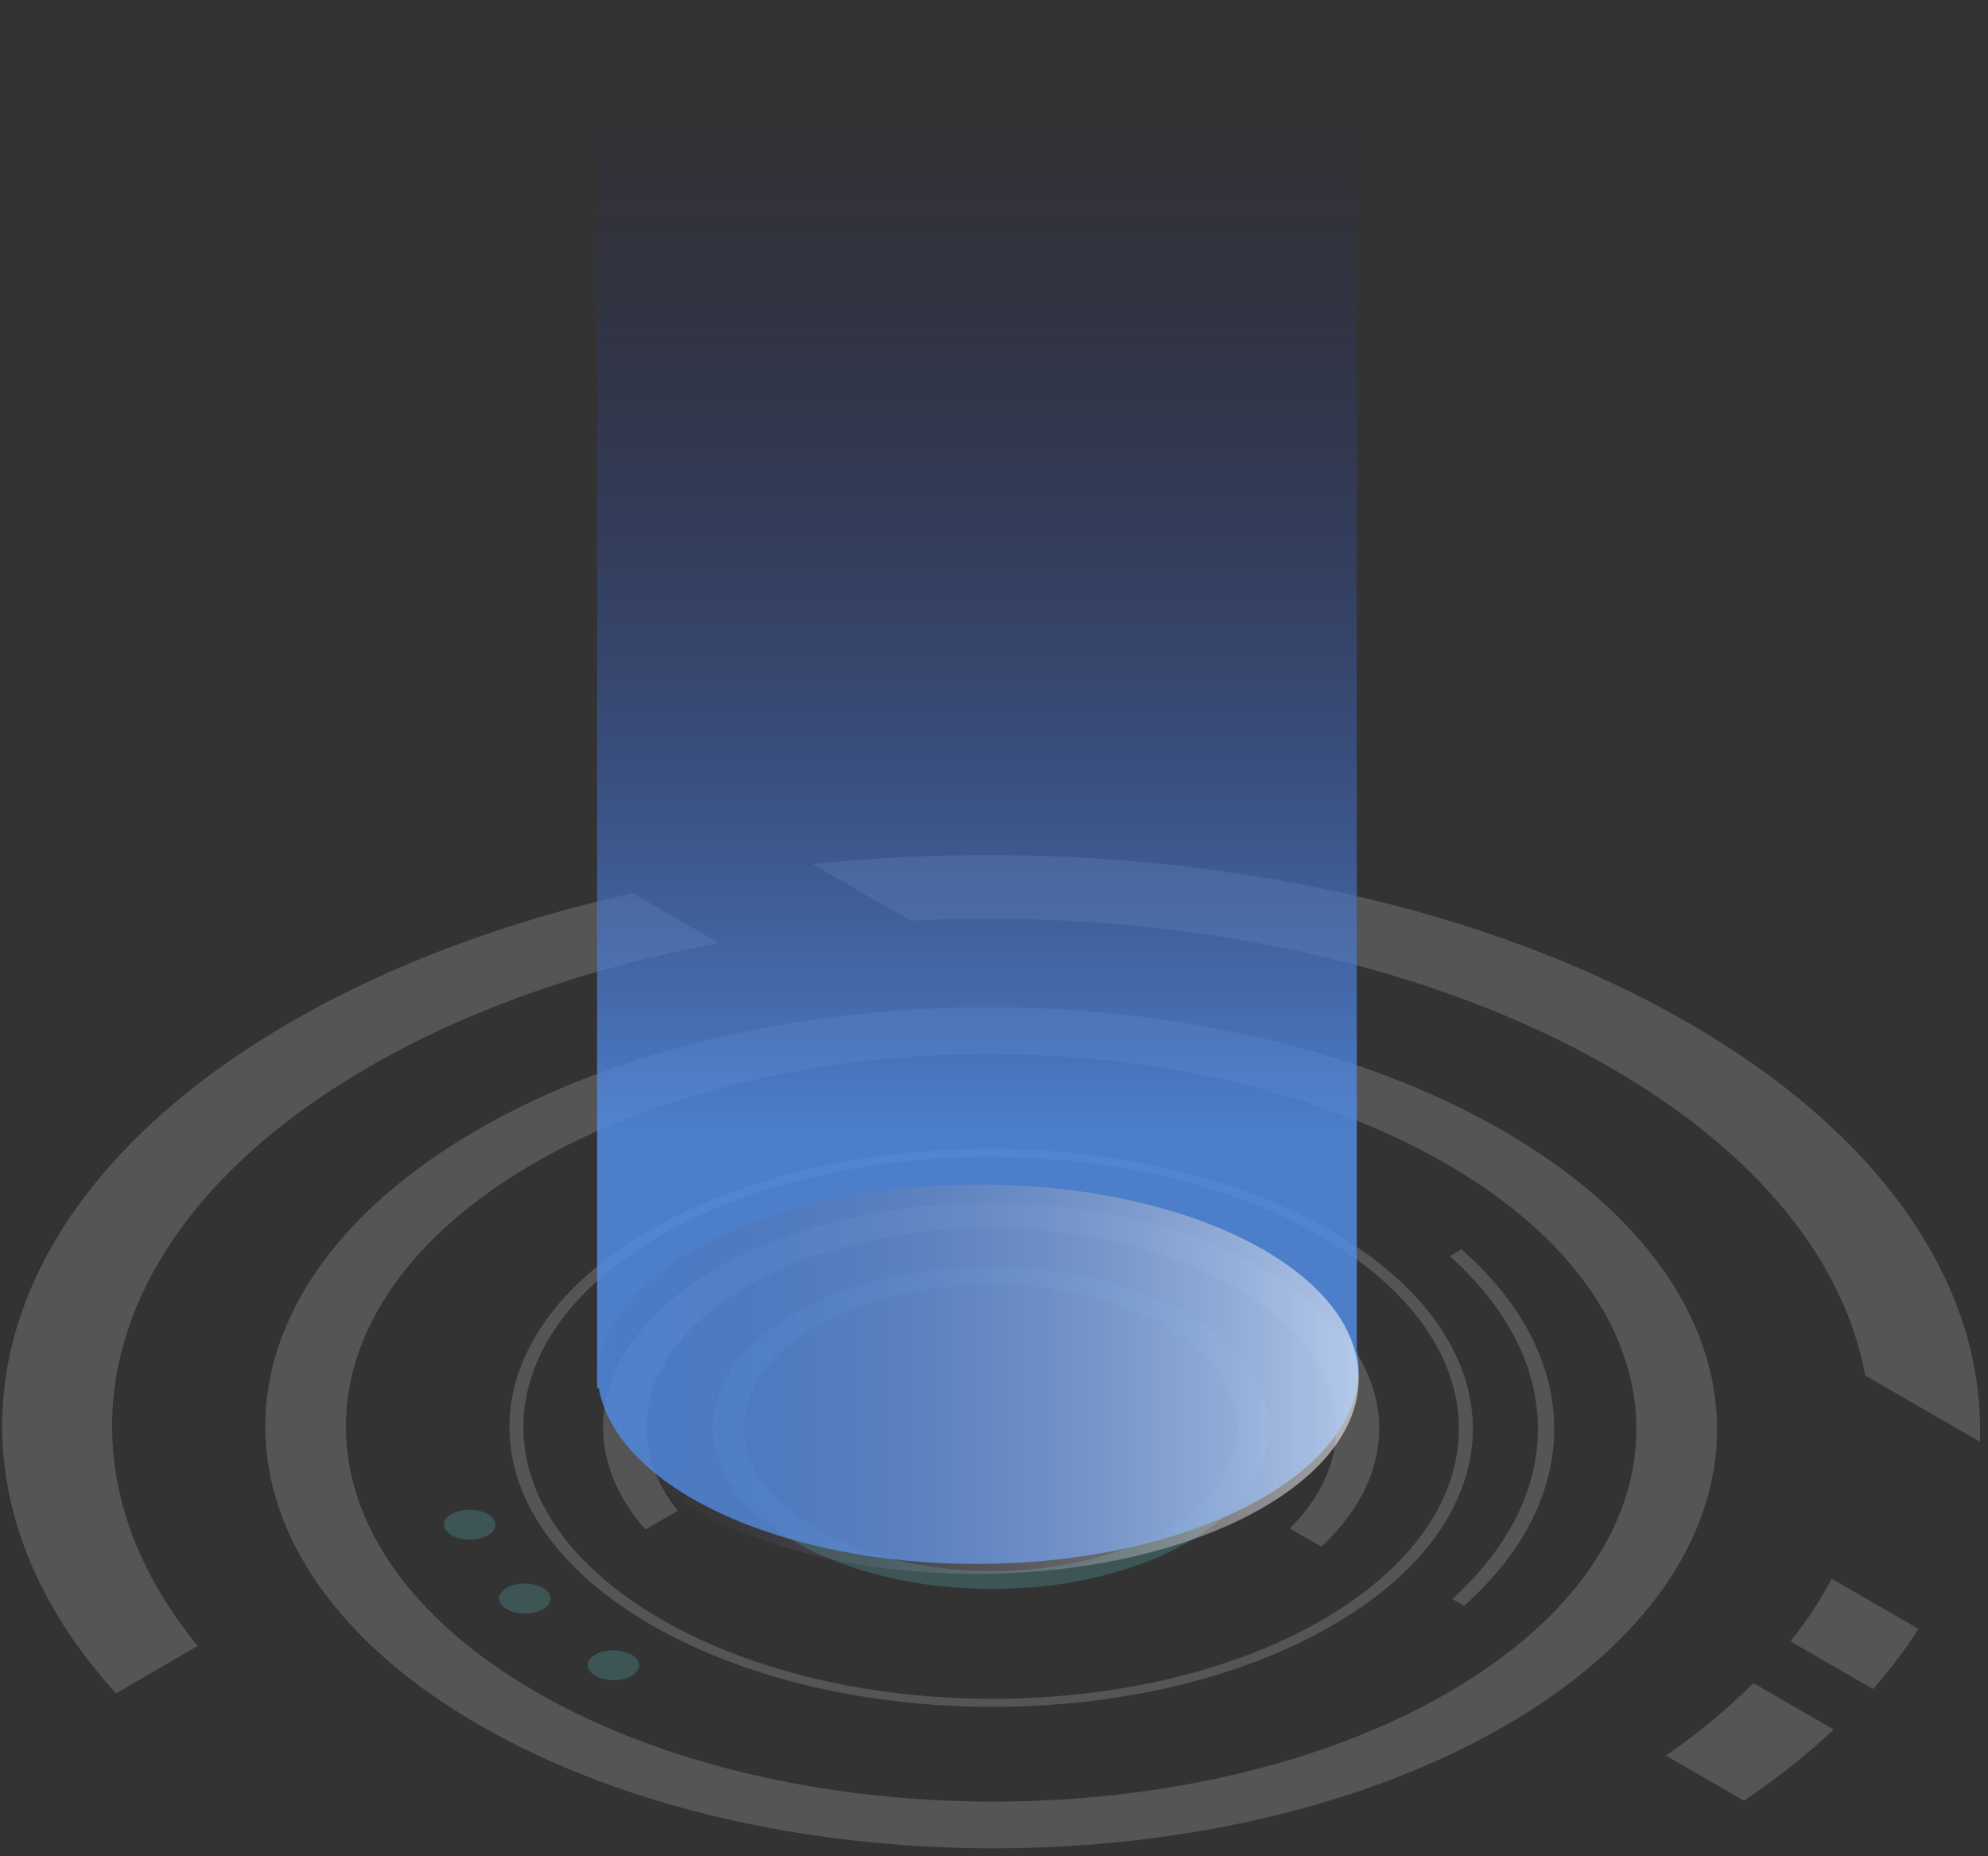 <?xml version="1.0" encoding="UTF-8"?> <svg xmlns="http://www.w3.org/2000/svg" width="196" height="183" viewBox="0 0 196 183" fill="none"><rect x="0" y="0" width="196" height="183" fill="#333333" stroke="none"/><g opacity="0.64"><g opacity="0.64"><g opacity="0.64"><path opacity="0.64" d="M166.44 100.837C186.141 112.211 195.732 127.23 195.193 142.135L183.895 135.614C181.869 124.536 173.507 113.763 158.806 105.273C139.866 94.337 114.424 89.507 89.771 90.771L80.103 85.19C110.44 82.038 142.906 87.249 166.44 100.837Z" fill="white"></path></g><g opacity="0.64"><path opacity="0.64" d="M48.101 149.281C49.097 149.854 49.101 150.786 48.11 151.36C47.123 151.933 45.515 151.933 44.521 151.36C43.521 150.786 43.516 149.854 44.508 149.281C45.499 148.702 47.107 148.702 48.101 149.281Z" fill="#6DFFFF"></path></g><g opacity="0.64"><path opacity="0.64" d="M124.683 125.105C137.558 132.535 139.433 143.936 130.273 152.488L127.164 150.696C134.724 143.149 132.891 133.312 121.691 126.844C108.366 119.148 86.834 119.148 73.594 126.844C63.305 132.821 61.059 141.688 66.818 148.952L63.64 150.8C56.314 142.482 58.613 132.057 70.577 125.102C85.469 116.447 109.693 116.447 124.683 125.105Z" fill="white"></path></g><g opacity="0.64"><path opacity="0.64" d="M144.093 123.175C156.185 133.815 156.284 147.676 144.348 158.323L143.182 157.646C154.524 147.383 154.435 134.099 142.937 123.847L144.093 123.175Z" fill="white"></path></g><g opacity="0.64"><path opacity="0.64" d="M117.051 129.543C127.794 135.745 127.852 145.802 117.177 152.009C106.498 158.211 89.135 158.211 78.389 152.009C67.641 145.802 67.584 135.745 78.263 129.538C88.938 123.336 106.305 123.336 117.051 129.543ZM80.535 150.758C90.085 156.275 105.521 156.275 115.011 150.758C124.504 145.247 124.449 136.305 114.899 130.789C105.348 125.272 89.913 125.272 80.422 130.789C70.932 136.305 70.985 145.247 80.535 150.758Z" fill="#6DFFFF"></path></g><g opacity="0.64"><path opacity="0.64" d="M62.272 163.138C63.268 163.716 63.272 164.648 62.281 165.221C61.294 165.795 59.686 165.795 58.688 165.221C57.692 164.643 57.687 163.711 58.674 163.138C59.663 162.564 61.274 162.564 62.272 163.138Z" fill="#6DFFFF"></path></g><g opacity="0.64"><path opacity="0.64" d="M148.159 111.464C176.201 127.652 176.348 153.895 148.492 170.088C120.633 186.277 75.32 186.277 47.28 170.088C19.238 153.895 19.095 127.652 46.952 111.459C74.803 95.271 120.117 95.271 148.159 111.464ZM52.883 166.83C77.805 181.219 118.082 181.219 142.847 166.83C167.608 152.441 167.477 129.109 142.556 114.718C117.63 100.328 77.353 100.328 52.592 114.718C27.826 129.107 27.957 152.438 52.883 166.83Z" fill="white"></path></g><g opacity="0.64"><path opacity="0.64" d="M53.534 156.562C54.53 157.14 54.539 158.071 53.548 158.645C52.557 159.219 50.948 159.219 49.95 158.645C48.954 158.071 48.95 157.14 49.941 156.562C50.93 155.988 52.538 155.988 53.534 156.562Z" fill="#6DFFFF"></path></g><g opacity="0.64"><path opacity="0.64" d="M189.151 160.596C187.86 162.613 186.368 164.593 184.666 166.529L176.531 161.828C178.121 159.815 179.48 157.755 180.593 155.653L189.151 160.596Z" fill="white"></path></g><g opacity="0.64"><path opacity="0.64" d="M70.891 92.976C58.204 95.332 46.282 99.433 36.233 105.273C9.706 120.69 4.155 143.636 19.494 162.27L11.44 166.954C-7.924 145.653 -2.251 118.73 28.547 100.837C38.478 95.064 50.035 90.812 62.373 88.056L70.891 92.976Z" fill="white"></path></g><g opacity="0.64"><path opacity="0.64" d="M131.191 121.323C149.797 132.067 149.896 149.485 131.411 160.224C112.923 170.971 82.853 170.967 64.248 160.224C45.641 149.48 45.538 132.067 64.028 121.323C82.511 110.58 112.584 110.58 131.191 121.323ZM65.216 159.664C83.282 170.097 112.481 170.097 130.433 159.664C148.382 149.23 148.292 132.317 130.222 121.883C112.152 111.45 82.954 111.454 65.001 121.883C47.053 132.317 47.147 149.23 65.216 159.664Z" fill="white"></path></g><g opacity="0.64"><path opacity="0.64" d="M180.793 170.517C178.193 172.951 175.254 175.303 171.949 177.536L164.237 173.082C167.514 170.82 170.387 168.431 172.865 165.939L180.793 170.517Z" fill="white"></path></g></g></g><path opacity="0.84" d="M133.767 136.848C133.893 136.199 133.955 135.545 133.955 134.882C133.95 134.242 133.889 133.613 133.767 132.991V0.229H58.869V136.851H59.034C60.783 146.63 76.879 154.248 96.468 154.191C115.908 154.129 131.867 146.527 133.767 136.848Z" fill="url(#paint0_linear_56_977)"></path><path opacity="0.57" d="M133.955 135.858C133.987 146.461 117.207 155.102 96.471 155.169C75.739 155.231 58.901 146.69 58.869 136.092C58.837 125.493 75.618 116.847 96.354 116.785C117.088 116.716 133.925 125.259 133.955 135.858Z" fill="url(#paint1_linear_56_977)"></path><defs><linearGradient id="paint0_linear_56_977" x1="96.413" y1="7.5" x2="96.413" y2="111.5" gradientUnits="userSpaceOnUse"><stop stop-color="#1C1E69" stop-opacity="0"></stop><stop offset="1" stop-color="#518CE7"></stop></linearGradient><linearGradient id="paint1_linear_56_977" x1="54.5" y1="136" x2="134" y2="136" gradientUnits="userSpaceOnUse"><stop stop-color="#2D2E56" stop-opacity="0"></stop><stop offset="1" stop-color="white"></stop></linearGradient></defs></svg> 